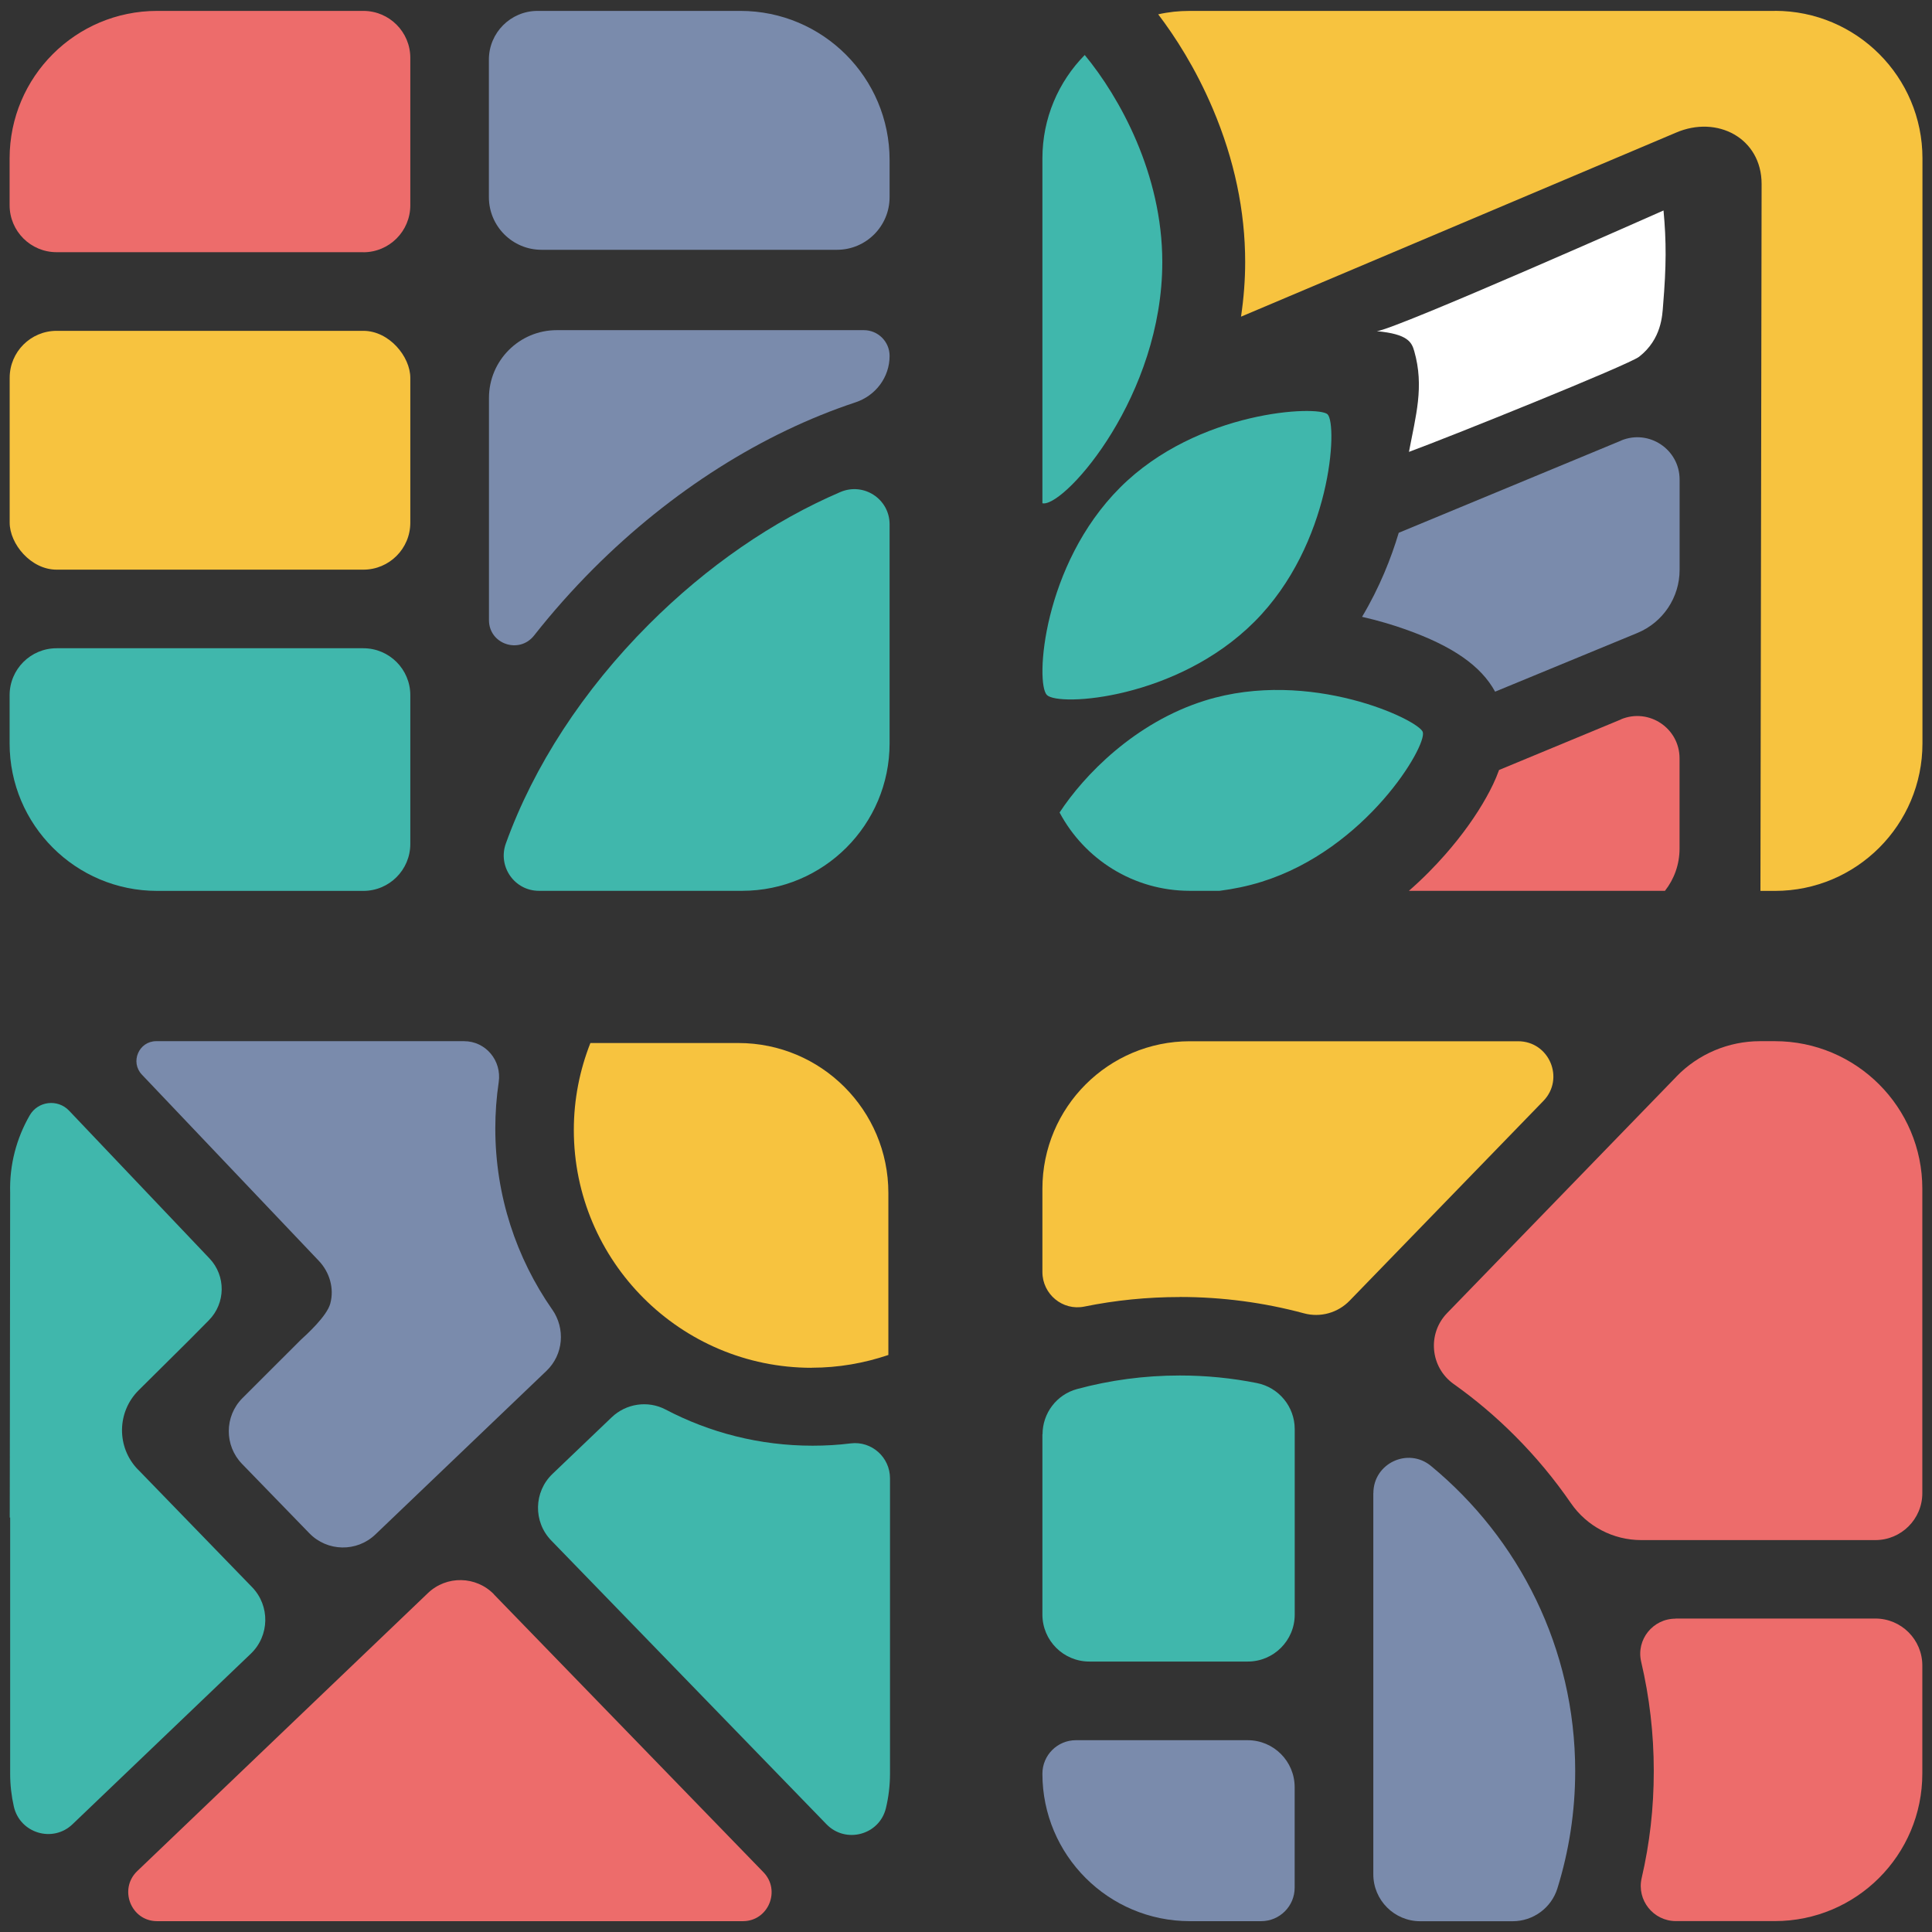 <?xml version="1.0" encoding="UTF-8"?> <svg xmlns="http://www.w3.org/2000/svg" id="_Слой_1" data-name="Слой_1" version="1.1" viewBox="0 0 283.46 283.46"><rect x="0" y="0" width="283.46" height="283.46" fill="#333333" stroke="none"/><defs><style> .st0 { fill: #7a8bac; } .st1 { fill: #40b7ac; } .st2 { fill: #fff; } .st3 { fill: #f7c33f; } .st4 { fill: #ed6c6b; } </style></defs><g><path class="st0" d="M152.94,260.23h0c0,11.95,9.69,21.64,21.64,21.64h10.46c2.71,0,4.91-2.2,4.91-4.91v-14.75c0-3.8-3.08-6.89-6.89-6.89h-25.21c-2.71,0-4.91,2.2-4.91,4.91Z"></path><path class="st4" d="M245.97,157.95l-33.65,34.7c-2.94,3.03-2.48,7.96.96,10.41,3.17,2.25,6.18,4.79,8.98,7.6,3.07,3.07,5.81,6.38,8.22,9.88,2.34,3.4,6.2,5.42,10.32,5.42h34.35c3.8,0,6.89-3.08,6.89-6.89v-44.67c0-11.95-9.69-21.64-21.64-21.64h-2.17c-4.62,0-9.05,1.87-12.27,5.19Z"></path><path class="st1" d="M152.94,210.45v26.44c0,3.8,3.08,6.89,6.89,6.89h23.24c3.8,0,6.89-3.08,6.89-6.89v-27.21c0-3.29-2.33-6.12-5.55-6.76-3.66-.73-7.44-1.11-11.31-1.11-5.22,0-10.27.69-15.08,1.99-2.99.81-5.06,3.54-5.06,6.64Z"></path><path class="st4" d="M245.82,237.49c-3.32,0-5.79,3.09-5.03,6.32,1.22,5.19,1.85,10.56,1.85,16.03s-.6,10.63-1.78,15.72c-.74,3.23,1.72,6.3,5.03,6.3h14.51c11.95,0,21.64-9.69,21.64-21.64v-15.86c0-3.8-3.08-6.89-6.89-6.89h-29.34Z"></path><path class="st0" d="M201.49,219.06v55.93c0,3.8,3.08,6.89,6.89,6.89h13.55c3.01,0,5.68-1.95,6.57-4.82,1.69-5.44,2.61-11.22,2.61-17.21,0-18.01-8.25-34.12-21.16-44.77-3.37-2.78-8.45-.38-8.45,3.99Z"></path><path class="st3" d="M173.09,190.29c6.24,0,12.36.82,18.23,2.4,2.4.65,4.97-.07,6.7-1.86l28.42-29.3c3.18-3.28.86-8.76-3.71-8.76h-48.15c-11.95,0-21.64,9.69-21.64,21.64v12.22c0,3.25,2.97,5.72,6.15,5.07,4.56-.93,9.24-1.4,14-1.4Z"></path></g><g><path class="st4" d="M72.47,233.93l39.54,40.76c2.58,2.66.73,7.16-2.98,7.18-.03,0-.06,0-.09,0H23.11s-.06,0-.09,0c-3.81-.02-5.64-4.71-2.88-7.35l42.64-40.78c2.73-2.62,7.07-2.53,9.7.18Z"></path><path class="st1" d="M89.74,207.95c2.12-2.03,5.31-2.51,7.91-1.15,6.45,3.39,13.79,5.31,21.57,5.31,1.9,0,3.77-.11,5.61-.34,3.06-.37,5.75,2.04,5.75,5.13v43.33c0,1.74-.21,3.44-.6,5.06-.95,3.94-5.9,5.27-8.72,2.36l-40.38-41.63c-2.66-2.74-2.58-7.13.18-9.77l8.68-8.3Z"></path><path class="st1" d="M20.23,215.6c-3.15-3.25-3.1-8.44.12-11.63,3.6-3.56,6.51-6.45,7.37-7.31l2.92-2.95c2.48-2.51,2.52-6.53.09-9.08l-20.59-21.67c-1.67-1.76-4.57-1.42-5.78.68-1.92,3.33-2.99,7.22-2.87,11.37l-.06,47.67s.03-.03.06-.05v37.61c0,1.66.19,3.27.54,4.81.89,3.92,5.71,5.38,8.61,2.6l26.16-25.02c2.76-2.64,2.84-7.03.18-9.77l-16.74-17.26Z"></path><path class="st0" d="M81.01,192.12c-5.25-7.54-8.34-16.69-8.34-26.55,0-2.31.17-4.58.5-6.8.46-3.16-1.9-6.01-5.09-6.01H23.11c-.07,0-.14,0-.21,0-2.54.02-3.83,3.07-2.08,4.91l25.95,27.31c1.59,1.67,2.29,4.05,1.69,6.27-.5,1.86-3.47,4.54-4.34,5.34l-8.56,8.55c-2.64,2.66-2.66,6.95-.05,9.64l9.87,10.17c2.63,2.72,6.97,2.8,9.7.18l25.11-24.01c2.48-2.38,2.79-6.19.82-9.01Z"></path><path class="st3" d="M119.08,200.67c3.94,0,7.72-.67,11.26-1.87v-23.76c0-12.16-9.86-22.01-22.01-22.01h-21.71c-1.56,3.96-2.43,8.26-2.43,12.76,0,19.24,15.65,34.89,34.89,34.89Z"></path></g><g><path class="st4" d="M53.32,37H8.3c-3.8,0-6.89-3.08-6.89-6.89v-6.88C1.42,11.28,11.1,1.6,23.05,1.6h30.26c3.8,0,6.89,3.08,6.89,6.89v21.63c0,3.8-3.08,6.89-6.89,6.89Z"></path><path class="st1" d="M79.07,130.7h29.81c11.95,0,21.64-9.69,21.64-21.64v-32.13c0-3.72-3.8-6.2-7.22-4.74-9.91,4.25-19.56,10.88-28.07,19.39-9.68,9.68-16.92,20.83-21.01,32.17-1.22,3.38,1.26,6.95,4.85,6.95Z"></path><path class="st1" d="M60.2,102v21.82c0,3.8-3.08,6.89-6.89,6.89h-30.26c-11.95,0-21.64-9.69-21.64-21.64v-7.07c0-3.8,3.08-6.89,6.89-6.89h45.01c3.8,0,6.89,3.08,6.89,6.89Z"></path><rect class="st3" x="1.42" y="48.54" width="58.78" height="35.04" rx="6.89" ry="6.89"></rect><path class="st0" d="M130.52,28.93v-5.44c0-12.09-9.8-21.89-21.89-21.89h-29.76c-3.94,0-7.14,3.2-7.14,7.14v20.19c0,4.26,3.46,7.72,7.72,7.72h43.35c4.26,0,7.72-3.46,7.72-7.72Z"></path><path class="st0" d="M71.74,58.38v32.6c0,3.53,4.44,5.03,6.62,2.26,2.67-3.39,5.58-6.67,8.71-9.81,11.43-11.43,24.81-19.88,38.45-24.4,2.96-.98,5-3.69,5-6.81h0c0-2.09-1.69-3.78-3.78-3.78h-45.05c-5.5,0-9.95,4.46-9.95,9.95Z"></path></g><path class="st1" d="M170.53,38.44c0-12.9-6.26-24.18-11.38-30.37-3.84,3.9-6.21,9.26-6.21,15.17v50.6c.07,0,.14.02.21.02,3.45,0,17.38-15.85,17.38-35.41Z"></path><path class="st1" d="M184.04,91.23c11.37-11.37,12.24-28.94,10.74-30.44-1.33-1.33-19.07-.63-30.44,10.74-11.37,11.37-12.47,28.71-10.74,30.44,1.73,1.73,19.07.63,30.44-10.74Z"></path><path class="st1" d="M208.76,107.42c-.56-1.79-16.59-9.42-31.95-4.64-10.32,3.22-17.78,10.98-21.35,16.43,3.64,6.84,10.83,11.49,19.11,11.49h4.36c2.04-.26,4.1-.68,6.16-1.32,15.35-4.78,24.29-19.93,23.66-21.96Z"></path><path class="st0" d="M237.86,64.64l-32.64,13.53c-1.11,3.72-2.81,8.02-5.38,12.33,2.51.57,4.68,1.24,6.42,1.86,6.86,2.44,11.02,5.32,13.1,9.12l20.87-8.61c3.75-1.55,6.2-5.2,6.2-9.26v-13.25c0-4.42-4.49-7.42-8.58-5.73Z"></path><path class="st4" d="M237.86,105.54l-17.92,7.43c-.53,1.49-1.21,2.83-1.84,3.96-1.54,2.77-3.63,5.69-6.06,8.45-1.46,1.66-3.23,3.49-5.33,5.32h37.57c1.36-1.73,2.14-3.89,2.14-6.19v-13.25c0-4.42-4.49-7.42-8.58-5.73Z"></path><path class="st3" d="M260.41,1.6h-85.83c-.39,0-.78.01-1.17.03-.06,0-.11,0-.17.01-.34.02-.68.05-1.01.08-.03,0-.05,0-.08.01-.37.04-.73.09-1.09.15,0,0,0,0,0,0-.38.06-.76.14-1.13.22,2.45,3.22,5.48,7.88,8.03,13.9,3.14,7.41,4.73,14.96,4.73,22.44,0,2.65-.21,5.33-.61,8.02l63.82-27c6.02-2.6,12.56.78,12.56,7.54l-.17,103.71h2.13c11.95,0,21.64-9.69,21.64-21.64V23.23c0-11.95-9.69-21.64-21.64-21.64Z"></path><path class="st2" d="M207.5,51.53c1.48,5.2.22,9.46-.78,14.77,5.83-2.14,32.25-12.77,33.77-13.96,3.31-2.59,3.4-6.11,3.51-7.48.49-5.87.49-9.43.07-13.98,0,0-39.45,17.51-42.07,17.71,4.61.42,5.13,1.65,5.5,2.94Z"></path></svg> 